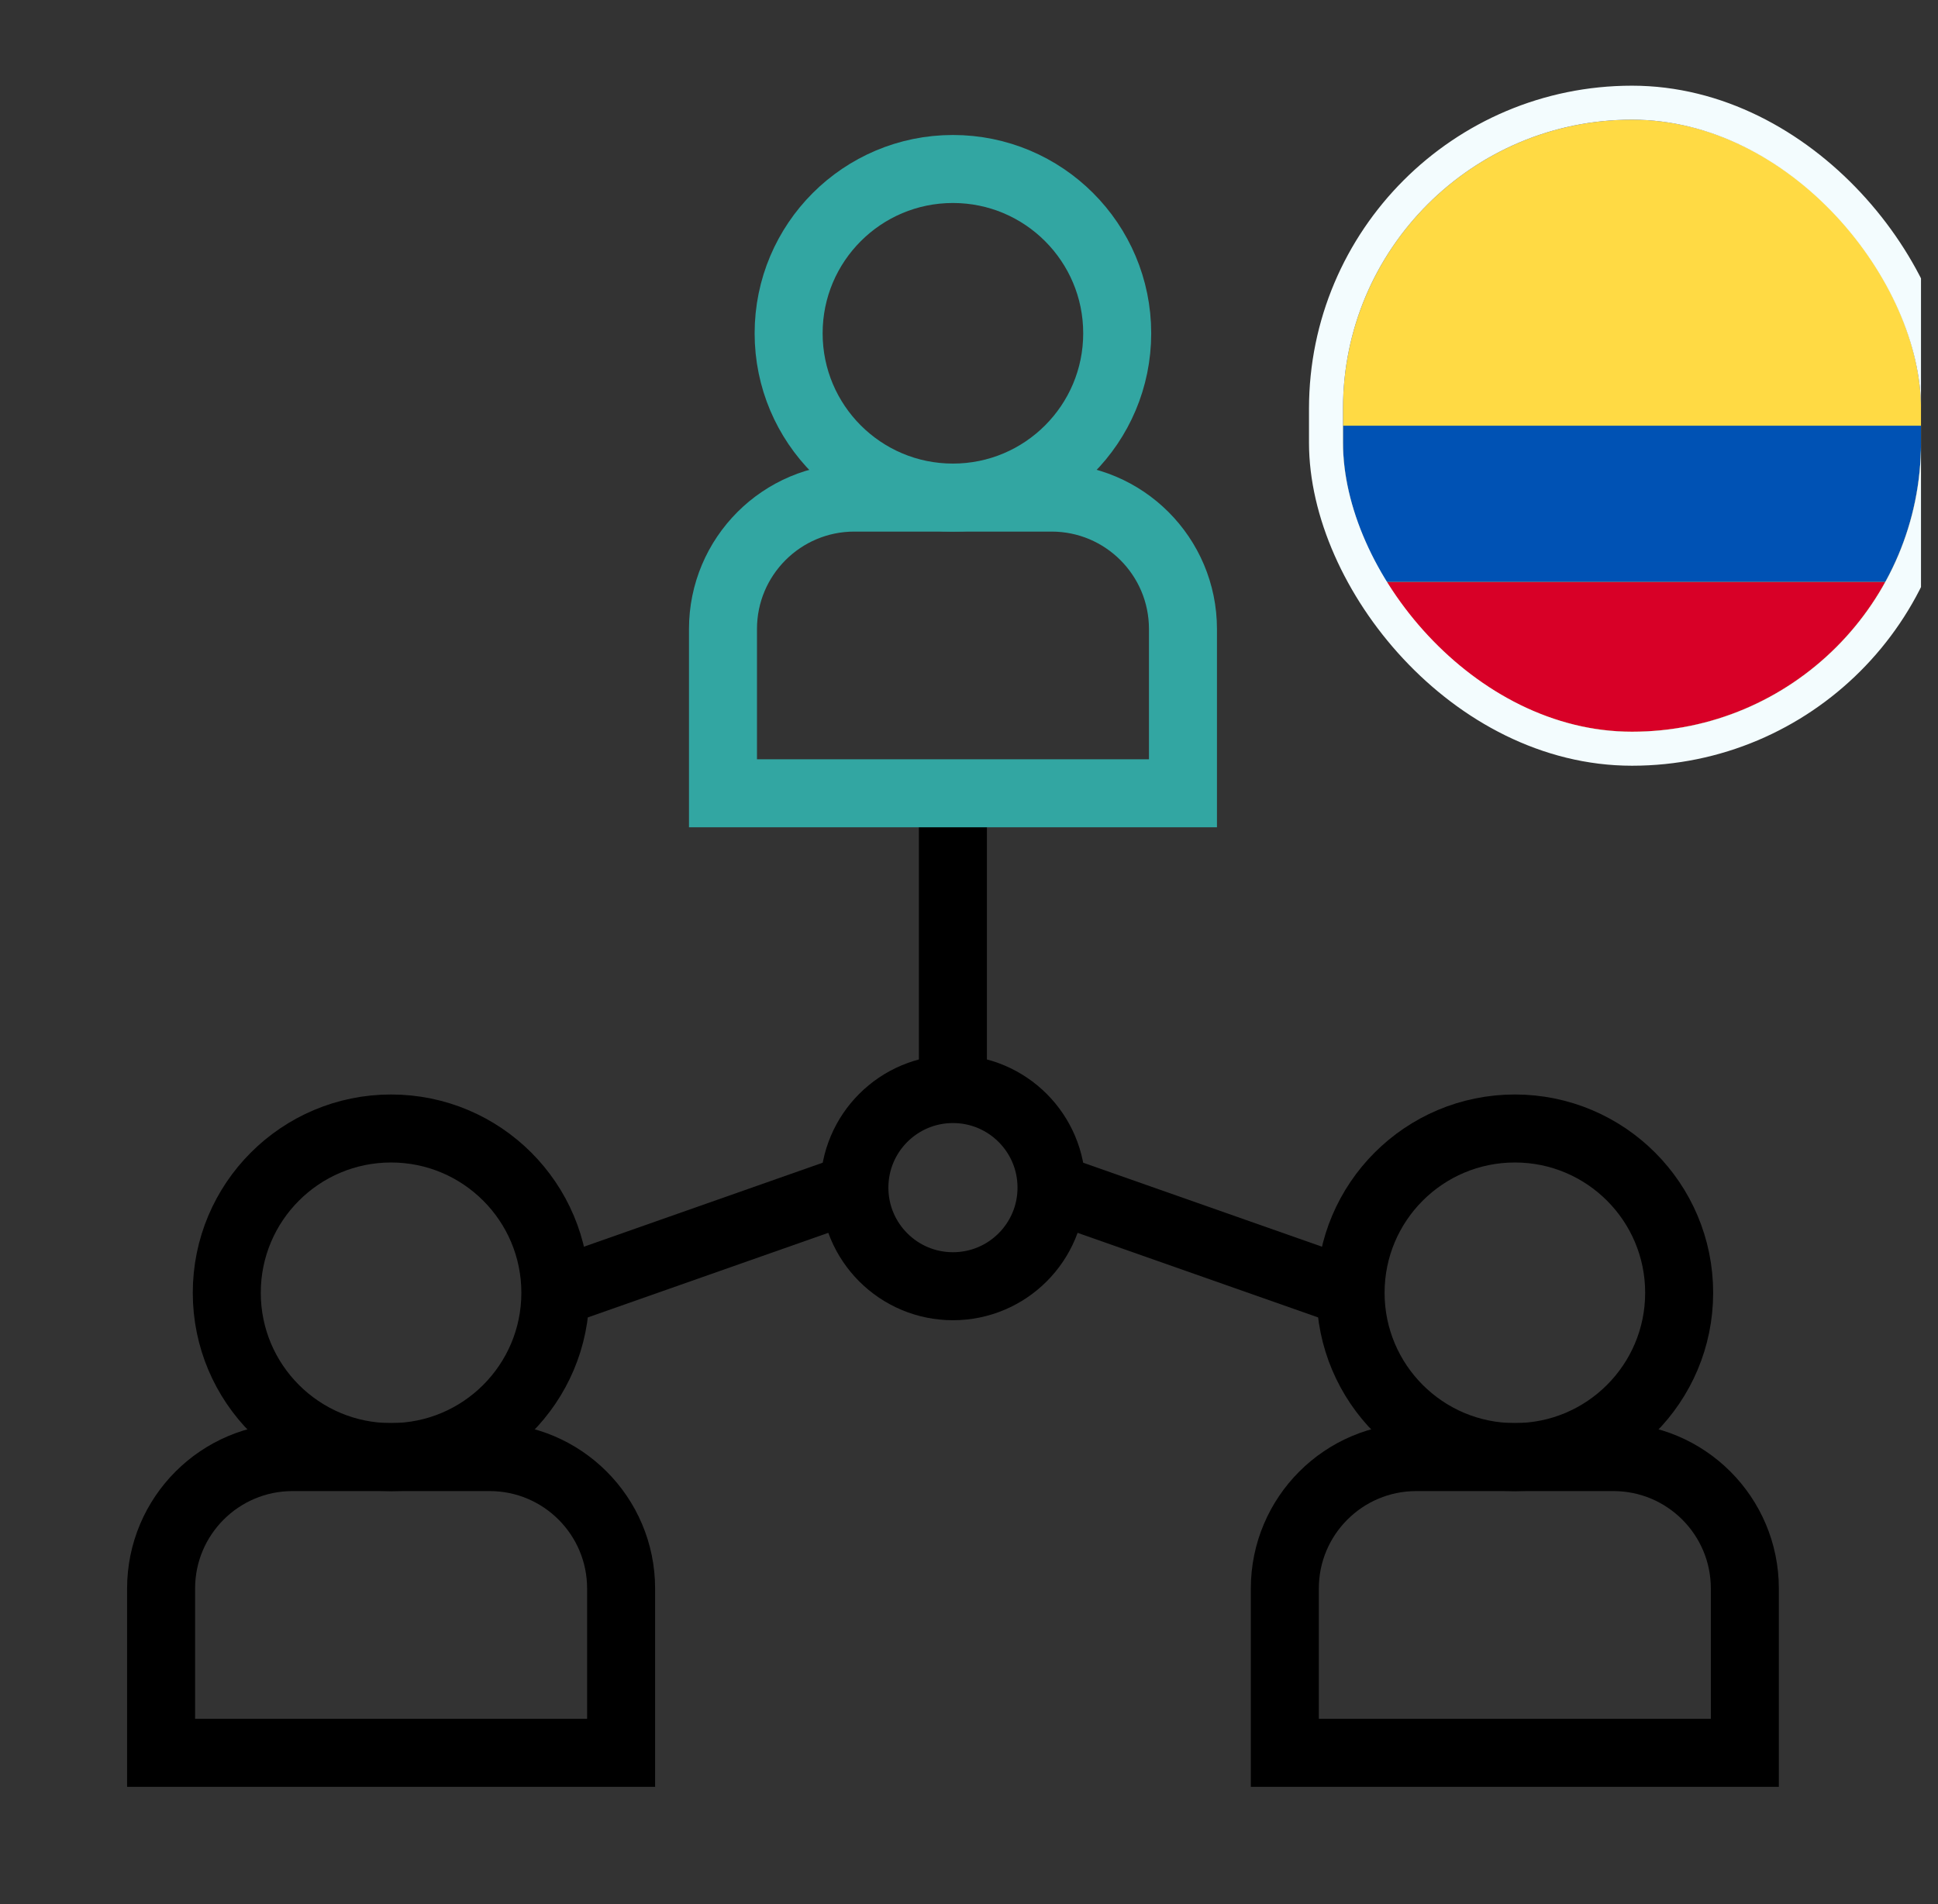 <svg width="57" height="56" viewBox="0 0 57 56" fill="none" xmlns="http://www.w3.org/2000/svg">
<rect x="0" y="0" width="57" height="56" fill="#333333" stroke="none"/>
<g clip-path="url(#clip0_2643_1342)">
<path d="M16.334 38.021C16.334 40.69 14.171 42.853 11.502 42.853C8.833 42.853 6.67 40.69 6.67 38.021C6.67 35.352 8.833 33.189 11.502 33.189C14.171 33.189 16.334 35.352 16.334 38.021Z" stroke="black" stroke-width="2" stroke-miterlimit="10"/>
<path d="M18.268 51.551H4.738V46.719C4.738 44.584 6.469 42.853 8.604 42.853H14.402C16.537 42.853 18.268 44.584 18.268 46.719V51.551Z" stroke="black" stroke-width="2" stroke-miterlimit="10"/>
<path d="M49.387 38.021C49.387 40.69 47.223 42.853 44.555 42.853C41.886 42.853 39.723 40.69 39.723 38.021C39.723 35.352 41.886 33.189 44.555 33.189C47.223 33.189 49.387 35.352 49.387 38.021Z" stroke="black" stroke-width="2" stroke-miterlimit="10"/>
<path d="M51.319 51.551H37.789V46.719C37.789 44.584 39.52 42.853 41.655 42.853H47.453C49.588 42.853 51.319 44.584 51.319 46.719V51.551Z" stroke="black" stroke-width="2" stroke-miterlimit="10"/>
<path d="M30.927 34.928C30.927 36.53 29.629 37.828 28.028 37.828C26.427 37.828 25.129 36.53 25.129 34.928C25.129 33.327 26.427 32.029 28.028 32.029C29.629 32.029 30.927 33.327 30.927 34.928Z" stroke="black" stroke-width="2" stroke-miterlimit="10"/>
<path d="M28.027 23.332V32.029" stroke="black" stroke-width="2" stroke-miterlimit="10"/>
<path d="M30.928 34.929L39.722 38.021" stroke="black" stroke-width="2" stroke-miterlimit="10"/>
<path d="M25.128 34.928L16.334 38.021" stroke="black" stroke-width="2" stroke-miterlimit="10"/>
<path d="M32.859 9.802C32.859 12.471 30.696 14.634 28.027 14.634C25.359 14.634 23.195 12.471 23.195 9.802C23.195 7.133 25.359 4.97 28.027 4.97C30.696 4.97 32.859 7.133 32.859 9.802Z" stroke="#32A6A2" stroke-width="2" stroke-miterlimit="10"/>
<path d="M34.793 23.331H21.264V18.5C21.264 16.365 22.994 14.634 25.129 14.634H30.928C33.063 14.634 34.793 16.365 34.793 18.5V23.331Z" stroke="#32A6A2" stroke-width="2" stroke-miterlimit="10"/>
<g clip-path="url(#clip1_2643_1342)">
<path d="M56.5 3.52H39.5V21.52H56.5V3.52Z" fill="#FFDA44"/>
<path d="M56.5 17.113H39.5V21.52H56.5V17.113Z" fill="#D80027"/>
<path d="M56.5 12.52H39.5V17.113H56.5V12.52Z" fill="#0052B4"/>
</g>
<rect x="39" y="3.02" width="18" height="19" rx="9" stroke="#F3FCFE"/>
</g>
<defs>
<clipPath id="clip0_2643_1342">
<rect width="56" height="56" fill="white" transform="translate(0.5)"/>
</clipPath>
<clipPath id="clip1_2643_1342">
<rect x="39.5" y="3.52" width="17" height="18" rx="8.5" fill="white"/>
</clipPath>
</defs>
</svg>
